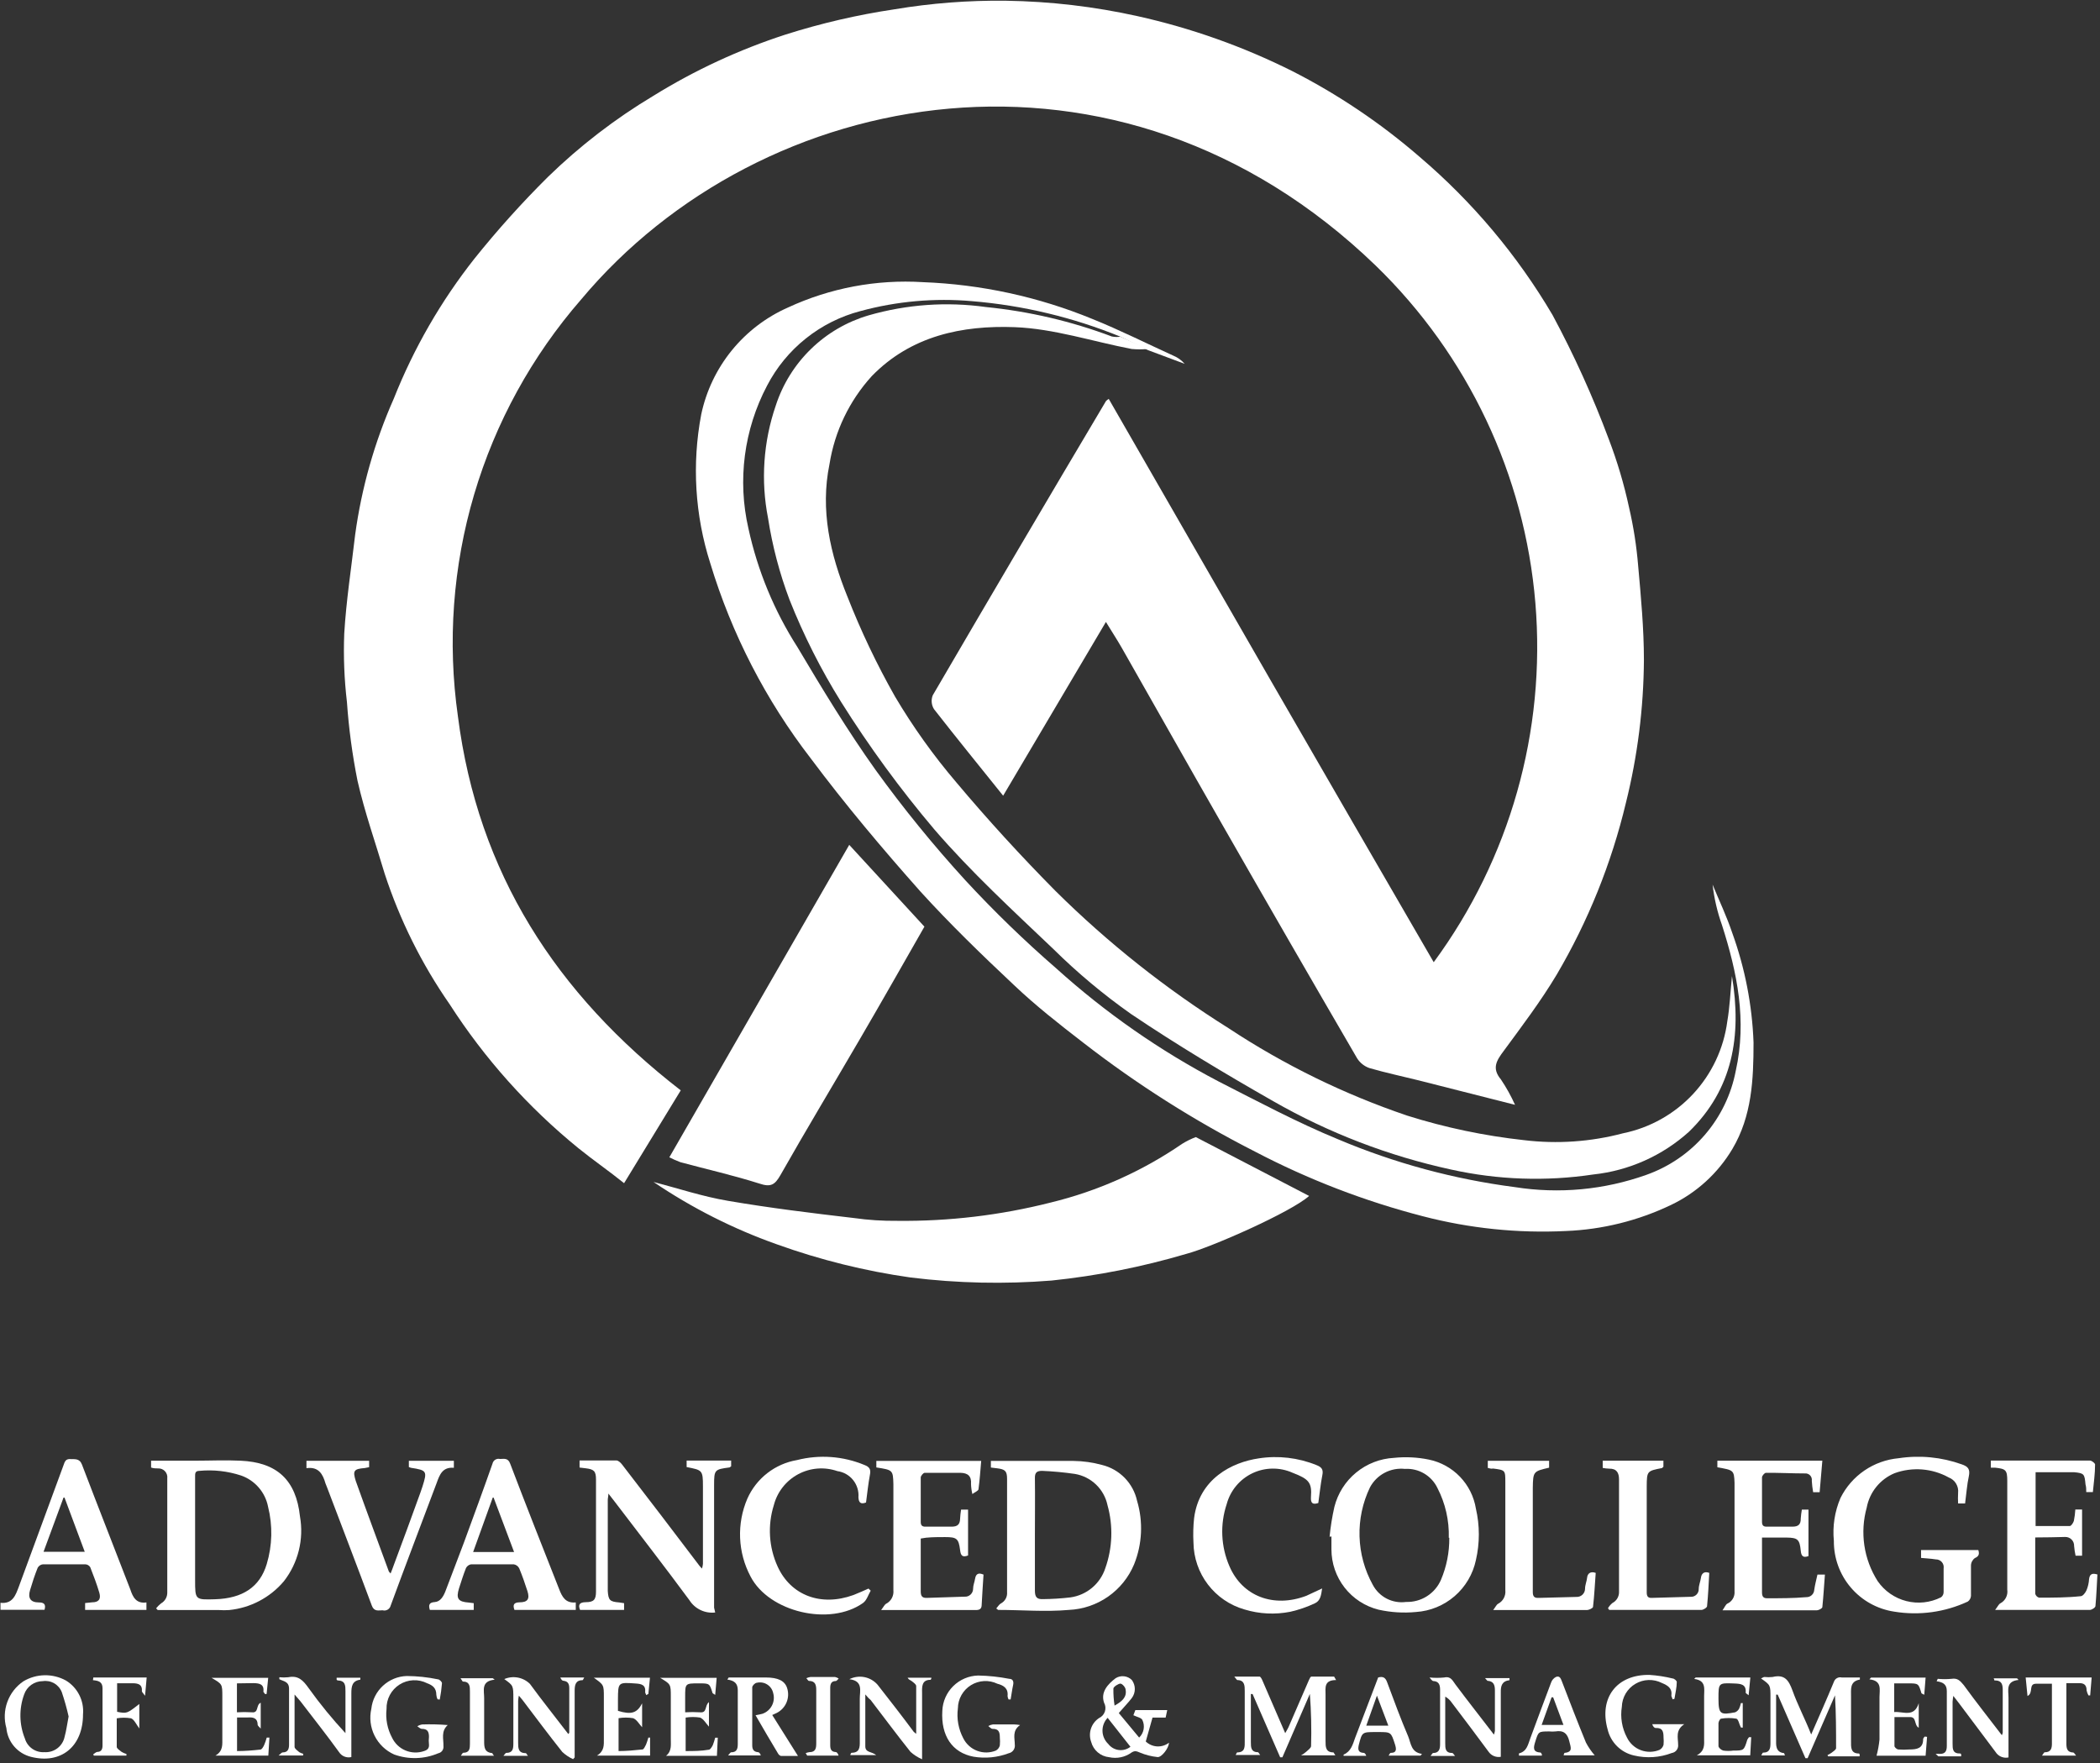 <svg width="262" height="220" viewBox="0 0 262 220" fill="none" xmlns="http://www.w3.org/2000/svg">
<rect x="0" y="0" width="262" height="220" fill="#333333" stroke="none"/>
<g clip-path="url(#clip0_2694_373)">
<path d="M19.477 200.676C19.657 200.45 19.863 200.244 20.089 200.064C20.332 199.927 20.533 199.727 20.671 199.484C20.808 199.241 20.877 198.966 20.869 198.687C20.869 193.944 20.869 189.201 20.869 184.458C20.89 184.298 20.875 184.136 20.825 183.983C20.776 183.829 20.694 183.689 20.585 183.57C20.475 183.452 20.341 183.359 20.192 183.299C20.043 183.238 19.883 183.211 19.722 183.219C19.446 183.219 19.171 183.219 18.85 183.111V182.255H24.358C26.224 182.255 28.106 182.163 29.988 182.255C34.578 182.454 36.934 184.672 37.424 189.201C37.675 190.615 37.626 192.066 37.28 193.46C36.935 194.855 36.301 196.161 35.419 197.295C33.699 199.335 31.251 200.624 28.596 200.89C28.173 200.921 27.748 200.921 27.326 200.89H19.676L19.477 200.676ZM24.342 191.419V197.142C24.342 199.62 24.342 199.62 26.836 199.544C30.279 199.437 32.421 198.014 33.278 195.153C33.976 192.829 34.034 190.361 33.446 188.008C33.275 187.12 32.874 186.292 32.283 185.608C31.693 184.923 30.933 184.405 30.08 184.106C28.399 183.554 26.623 183.356 24.863 183.525C24.312 183.525 24.342 183.892 24.342 184.274V191.419Z" fill="white"/>
<path d="M124.297 200.691C124.496 200.476 124.649 200.186 124.879 200.063C125.129 199.932 125.335 199.73 125.471 199.482C125.607 199.235 125.667 198.952 125.644 198.671C125.644 193.959 125.644 189.246 125.644 184.534C125.644 183.539 125.399 183.325 124.389 183.203L123.624 183.111V182.285C123.782 182.276 123.94 182.276 124.098 182.285C127.373 182.285 130.662 182.285 133.936 182.285C135.141 182.299 136.339 182.469 137.501 182.789C138.573 183.052 139.549 183.61 140.32 184.4C141.091 185.19 141.625 186.179 141.862 187.257C142.639 189.864 142.51 192.658 141.494 195.183C140.819 196.807 139.694 198.204 138.253 199.212C136.811 200.22 135.112 200.797 133.355 200.874C130.433 201.134 127.48 200.874 124.527 200.874L124.297 200.691ZM129.117 191.511C129.117 193.836 129.117 196.101 129.117 198.487C129.117 199.298 129.392 199.558 130.111 199.528C131.257 199.518 132.401 199.446 133.538 199.314C134.534 199.177 135.47 198.763 136.241 198.119C137.012 197.475 137.587 196.627 137.899 195.672C138.8 193.142 138.896 190.395 138.174 187.808C137.967 186.824 137.467 185.925 136.741 185.229C136.015 184.533 135.096 184.072 134.105 183.906C132.75 183.709 131.387 183.582 130.019 183.524C129.362 183.524 129.101 183.723 129.117 184.442C129.147 186.768 129.117 189.124 129.117 191.48V191.511Z" fill="white"/>
<path d="M165.883 191.74C166.003 190.49 166.203 189.248 166.48 188.022C166.902 186.341 167.852 184.84 169.191 183.739C170.529 182.637 172.185 181.994 173.915 181.902C175.366 181.751 176.832 181.823 178.261 182.116C179.745 182.42 181.102 183.168 182.152 184.261C183.201 185.354 183.893 186.741 184.136 188.236C184.625 190.35 184.625 192.548 184.136 194.662C183.766 196.41 182.834 197.988 181.483 199.156C180.132 200.325 178.436 201.02 176.654 201.134C175.093 201.283 173.518 201.185 171.988 200.844C170.309 200.424 168.819 199.455 167.754 198.091C166.69 196.727 166.112 195.046 166.112 193.316C166.112 192.781 166.112 192.245 166.112 191.71L165.883 191.74ZM180.754 191.878C180.816 189.715 180.326 187.572 179.332 185.651C178.968 184.897 178.388 184.269 177.666 183.847C176.944 183.424 176.112 183.227 175.277 183.279C174.403 183.185 173.52 183.355 172.743 183.767C171.966 184.178 171.33 184.813 170.917 185.59C170.002 187.496 169.556 189.593 169.617 191.706C169.679 193.82 170.245 195.888 171.268 197.738C171.657 198.48 172.266 199.084 173.011 199.467C173.755 199.85 174.6 199.994 175.43 199.88C176.347 199.907 177.25 199.66 178.025 199.169C178.799 198.678 179.409 197.966 179.775 197.126C180.479 195.467 180.833 193.68 180.816 191.878H180.754Z" fill="white"/>
<path d="M89.23 201.196C88.604 201.268 87.971 201.163 87.403 200.893C86.835 200.622 86.354 200.197 86.017 199.666C82.957 195.519 79.79 191.434 76.653 187.319L75.903 186.355C75.903 186.722 75.827 186.936 75.827 187.135C75.827 190.705 75.827 194.275 75.827 197.845C75.827 198.075 75.827 198.304 75.827 198.518C75.903 199.666 76.087 199.849 77.25 199.941L77.862 200.033V200.874H72.369C72.078 200.171 72.369 199.926 73.057 199.91C74.082 199.91 74.358 199.604 74.358 198.579C74.358 193.989 74.358 189.262 74.358 184.595C74.358 183.555 74.098 183.325 73.073 183.203L72.308 183.111V182.224C73.838 182.224 75.368 182.224 76.898 182.224C77.142 182.224 77.448 182.514 77.632 182.759C80.865 186.951 84.084 191.164 87.287 195.397L87.577 195.718C87.64 195.53 87.681 195.335 87.7 195.137C87.7 191.909 87.7 188.68 87.7 185.452C87.7 183.432 87.623 183.432 85.665 183.05V182.239H91.219V182.958C91.157 183.011 91.091 183.057 91.02 183.096C89.153 183.341 89.092 183.386 89.092 185.299C89.092 190.379 89.092 195.458 89.092 200.599L89.23 201.196Z" fill="white"/>
<path d="M239.675 194.387V193.408H246.82C246.958 193.867 246.927 194.173 246.392 194.403C246.243 194.51 246.122 194.65 246.037 194.812C245.952 194.974 245.906 195.153 245.902 195.336C245.902 196.606 245.902 197.876 245.902 199.13C245.891 199.27 245.849 199.405 245.781 199.526C245.712 199.648 245.618 199.753 245.504 199.834C242.64 201.165 239.441 201.602 236.324 201.089C234.216 200.772 232.294 199.704 230.911 198.082C229.527 196.46 228.777 194.392 228.797 192.261C228.617 190.435 228.901 188.593 229.623 186.906C230.308 185.529 231.335 184.351 232.604 183.484C233.873 182.616 235.344 182.087 236.875 181.948C239.524 181.544 242.233 181.806 244.755 182.713C245.504 182.974 245.841 183.28 245.627 184.244C245.413 185.207 245.321 186.462 245.168 187.594H244.296C244.272 187.156 244.272 186.717 244.296 186.278C244.343 185.874 244.255 185.464 244.044 185.115C243.834 184.766 243.513 184.497 243.133 184.351C242.109 183.783 240.976 183.442 239.81 183.349C238.643 183.257 237.47 183.416 236.37 183.815C235.481 184.185 234.698 184.77 234.092 185.518C233.485 186.266 233.075 187.153 232.897 188.099C232.468 189.639 232.367 191.252 232.601 192.834C232.836 194.416 233.401 195.93 234.259 197.279C235.111 198.515 236.381 199.4 237.836 199.771C239.29 200.142 240.829 199.974 242.169 199.299C242.27 199.222 242.352 199.122 242.408 199.008C242.464 198.894 242.492 198.768 242.49 198.641C242.49 197.646 242.49 196.667 242.49 195.688C242.513 195.548 242.504 195.405 242.465 195.268C242.426 195.132 242.357 195.006 242.263 194.899C242.17 194.792 242.054 194.708 241.924 194.651C241.794 194.594 241.653 194.567 241.511 194.571C240.853 194.464 240.302 194.449 239.675 194.387Z" fill="white"/>
<path d="M253.919 191.832C253.919 194.311 253.919 196.575 253.919 198.855C253.949 198.971 254.009 199.077 254.092 199.163C254.175 199.249 254.279 199.311 254.394 199.345C256.123 199.345 257.867 199.345 259.596 199.161C259.856 199.161 260.177 198.733 260.315 198.427C260.499 197.984 260.608 197.513 260.636 197.034C260.713 196.392 261.034 196.254 261.677 196.453C261.6 197.769 261.554 199.085 261.432 200.385C261.432 200.584 260.988 200.859 260.743 200.875C258.984 200.875 257.209 200.875 255.449 200.875H248.916C249.238 200.462 249.36 200.156 249.574 200.049C249.875 199.888 250.118 199.639 250.272 199.335C250.425 199.031 250.481 198.687 250.431 198.35C250.431 193.76 250.431 189.308 250.431 184.794C250.431 183.433 250.263 183.264 248.901 183.127H248.381V182.239H256.459C257.897 182.239 259.32 182.239 260.743 182.239C260.973 182.239 261.386 182.576 261.386 182.729C261.386 183.876 261.218 185.024 261.111 186.171H260.284C260.284 185.835 260.284 185.529 260.193 185.223C260.07 183.922 260.04 183.815 258.77 183.693C257.24 183.693 255.602 183.693 253.965 183.693V190.41C255.388 190.41 256.811 190.41 258.219 190.41C258.402 190.41 258.662 190.027 258.739 189.767C258.833 189.297 258.894 188.822 258.923 188.344H259.764V194.112H258.953C258.867 193.713 258.805 193.31 258.77 192.903C258.776 192.754 258.752 192.606 258.698 192.466C258.644 192.327 258.562 192.2 258.458 192.094C258.353 191.988 258.227 191.904 258.089 191.849C257.95 191.793 257.802 191.767 257.653 191.771C256.444 191.802 255.251 191.832 253.919 191.832Z" fill="white"/>
<path d="M18.269 199.941V200.874H10.619V200.017L11.491 199.926C12.317 199.926 12.623 199.528 12.393 198.732C12.072 197.646 11.674 196.606 11.261 195.55C11.197 195.444 11.107 195.355 11.001 195.291C10.894 195.227 10.773 195.19 10.649 195.183C8.89 195.183 7.115 195.183 5.355 195.183C5.218 195.197 5.086 195.245 4.971 195.322C4.856 195.4 4.762 195.504 4.697 195.626C4.33 196.544 4.024 197.478 3.749 198.411C3.473 199.344 3.749 199.941 4.85 199.941C5.447 199.941 5.768 200.14 5.554 200.859H0.062V199.987C1.592 200.155 1.959 199.008 2.357 197.952C4.233 192.852 6.11 187.752 7.987 182.652C8.14 182.193 8.339 182.025 8.813 182.055C9.288 182.086 9.915 181.933 10.221 182.728C12.21 187.946 14.26 193.133 16.264 198.335C16.57 199.268 16.999 200.125 18.269 199.941ZM5.432 193.622H10.573L8.048 186.859H7.926L5.432 193.622Z" fill="white"/>
<path d="M59.104 200.033V200.875H53.627C53.443 200.263 53.535 199.941 54.239 199.895C54.943 199.85 55.325 199.176 55.57 198.549C56.366 196.514 57.1 194.479 57.896 192.429C59.089 189.17 60.298 185.896 61.445 182.622C61.467 182.521 61.508 182.427 61.567 182.343C61.626 182.259 61.702 182.188 61.789 182.133C61.876 182.079 61.973 182.043 62.074 182.027C62.176 182.011 62.279 182.015 62.379 182.04C62.868 182.04 63.373 181.872 63.649 182.622C65.638 187.854 67.703 193.072 69.769 198.304C70.136 199.253 70.564 200.064 71.834 199.941V200.875H64.184C63.955 200.247 64.092 199.941 64.827 199.926C65.836 199.926 66.112 199.498 65.806 198.534C65.5 197.57 65.163 196.621 64.781 195.688C64.714 195.555 64.617 195.44 64.498 195.352C64.378 195.264 64.239 195.206 64.092 195.183C62.317 195.183 60.558 195.183 58.783 195.183C58.648 195.205 58.52 195.258 58.408 195.337C58.297 195.417 58.205 195.521 58.141 195.642C57.804 196.484 57.544 197.34 57.268 198.182C56.871 199.467 57.161 199.865 58.492 199.957L59.104 200.033ZM64.138 193.653L61.583 186.86H61.476L59.028 193.653H64.138Z" fill="white"/>
<path d="M109.334 183.096V182.285H122.416C122.308 183.524 122.232 184.672 122.079 185.804C122.079 186.003 121.666 186.156 121.314 186.416C121.215 186.005 121.158 185.584 121.146 185.161C121.222 184.182 120.748 183.785 119.83 183.769C118.3 183.769 116.846 183.769 115.362 183.769C115.194 183.769 114.888 184.136 114.873 184.335C114.873 186.187 114.873 188.038 114.873 189.889C114.873 190.318 115.041 190.501 115.469 190.486H118.744C119.463 190.486 119.769 190.195 119.784 189.491C119.804 189.112 119.845 188.734 119.906 188.359H120.778V194.081C120.059 194.357 119.86 194.081 119.784 193.408C119.6 191.97 119.371 191.786 117.902 191.786C117.122 191.786 116.372 191.786 115.546 191.863L114.873 191.97V194.418C114.873 195.78 114.873 197.157 114.873 198.534C114.873 199.085 114.995 199.391 115.607 199.375L120.319 199.222C120.458 199.235 120.597 199.219 120.728 199.175C120.86 199.13 120.98 199.059 121.083 198.966C121.185 198.872 121.267 198.758 121.322 198.631C121.378 198.504 121.406 198.366 121.406 198.228C121.406 197.799 121.589 197.402 121.651 196.988C121.758 196.346 122.094 196.208 122.706 196.468C122.63 197.708 122.538 198.962 122.477 200.217C122.477 200.737 122.232 200.89 121.742 200.89H116.617H109.931C110.252 200.477 110.359 200.201 110.573 200.094C110.872 199.934 111.117 199.689 111.275 199.389C111.433 199.089 111.498 198.748 111.461 198.411C111.461 194.005 111.461 189.599 111.461 185.192C111.415 183.417 111.384 183.417 109.334 183.096Z" fill="white"/>
<path d="M214.262 183.08V182.254H227.359L227.022 186.186H226.211C226.127 185.716 226.07 185.24 226.043 184.763C226.062 184.644 226.053 184.521 226.018 184.405C225.983 184.289 225.921 184.183 225.839 184.095C225.756 184.006 225.654 183.938 225.541 183.894C225.428 183.851 225.307 183.834 225.186 183.845C223.564 183.845 221.942 183.753 220.321 183.769C220.152 183.769 219.831 184.136 219.831 184.335C219.831 186.186 219.831 188.037 219.831 189.889C219.831 190.317 219.999 190.501 220.428 190.485H223.656C224.36 190.485 224.681 190.195 224.666 189.475C224.692 189.101 224.738 188.728 224.803 188.359H225.63V194.157C224.956 194.402 224.727 194.157 224.666 193.484C224.528 192.076 224.283 191.862 222.891 191.847H219.831V194.723C219.831 196.055 219.831 197.37 219.831 198.686C219.831 199.16 219.969 199.436 220.489 199.421C222.111 199.421 223.732 199.421 225.354 199.283C225.607 199.291 225.854 199.2 226.04 199.028C226.226 198.856 226.337 198.618 226.349 198.365C226.441 197.722 226.609 197.11 226.747 196.468H227.68C227.573 197.845 227.496 199.191 227.359 200.522C227.359 200.675 226.93 200.905 226.701 200.92C225.018 200.92 223.335 200.92 221.652 200.92H214.904C215.195 200.507 215.302 200.201 215.501 200.094C215.792 199.964 216.035 199.747 216.197 199.473C216.359 199.199 216.431 198.881 216.404 198.564C216.404 193.974 216.404 189.521 216.404 185.008C216.343 183.432 216.281 183.432 214.262 183.08Z" fill="white"/>
<path d="M38.234 183.187V182.27H46.053V183.065L45.517 183.172C44.14 183.279 43.987 183.509 44.385 184.779C45.731 188.558 47.139 192.322 48.516 196.085C48.516 196.085 48.623 196.193 48.73 196.33C48.898 195.917 49.036 195.55 49.159 195.198C50.281 192.199 51.382 189.2 52.463 186.202C52.555 185.957 52.632 185.712 52.708 185.483C53.32 183.555 53.259 183.448 51.27 183.142L51.01 183.05V182.27H56.625V183.142C55.202 183.019 54.85 184.014 54.483 185.024C52.571 190.118 50.627 195.198 48.745 200.324C48.721 200.43 48.674 200.531 48.609 200.619C48.545 200.708 48.463 200.782 48.368 200.838C48.274 200.894 48.169 200.93 48.06 200.944C47.952 200.958 47.841 200.95 47.736 200.92C47.231 200.92 46.68 201.119 46.389 200.339C44.553 195.397 42.656 190.47 40.789 185.544L40.606 185.085C40.285 183.968 39.78 182.973 38.234 183.187Z" fill="white"/>
<path d="M108.63 198.472C108.324 198.992 108.141 199.666 107.682 200.002C103.566 202.94 95.947 201.165 93.636 196.697C92.85 195.213 92.405 193.571 92.337 191.892C92.268 190.214 92.576 188.541 93.238 186.997C93.793 185.745 94.649 184.649 95.73 183.808C96.811 182.967 98.084 182.407 99.435 182.178C102.232 181.467 105.185 181.682 107.85 182.79C108.447 183.019 108.676 183.31 108.538 183.983C108.324 185.131 108.202 186.309 108.049 187.471C107.376 187.732 107.131 187.471 107.1 186.829C107.162 186.05 106.924 185.278 106.435 184.669C105.946 184.06 105.242 183.662 104.469 183.555C103.67 183.279 102.823 183.171 101.981 183.238C101.138 183.306 100.319 183.547 99.575 183.946C98.83 184.346 98.177 184.895 97.655 185.56C97.133 186.224 96.754 186.99 96.543 187.808C95.752 190.329 95.921 193.054 97.017 195.458C98.67 199.084 102.434 200.477 106.458 199.023C107.1 198.778 107.728 198.488 108.355 198.212L108.63 198.472Z" fill="white"/>
<path d="M164.95 198.197C164.827 199.023 164.751 199.727 164.047 200.049C163.068 200.51 162.042 200.864 160.987 201.104C159.08 201.483 157.109 201.383 155.25 200.814C153.438 200.292 151.843 199.2 150.699 197.701C149.556 196.203 148.925 194.375 148.9 192.49C148.844 191.47 148.869 190.447 148.977 189.43C149.604 184.519 153.689 182.453 157.055 181.964C159.484 181.59 161.969 181.881 164.246 182.805C164.843 183.035 165.133 183.326 164.98 184.045C164.751 185.192 164.644 186.37 164.475 187.533C163.756 187.778 163.512 187.533 163.557 186.814C163.695 184.978 163.313 184.55 161.247 183.754C160.458 183.404 159.602 183.229 158.738 183.242C157.875 183.254 157.025 183.453 156.245 183.825C155.466 184.197 154.777 184.734 154.225 185.398C153.672 186.061 153.27 186.837 153.046 187.671C152.199 190.204 152.319 192.962 153.383 195.413C154.989 199.176 158.891 200.661 162.976 199.115C163.557 198.825 164.139 198.595 164.95 198.197Z" fill="white"/>
<path d="M199.957 183.157C199.957 182.912 199.957 182.759 199.957 182.59C199.951 182.478 199.951 182.366 199.957 182.254H207.53V183.034C207.438 183.034 207.408 183.172 207.362 183.172C205.495 183.539 205.465 183.539 205.449 185.452C205.449 189.858 205.449 194.264 205.449 198.671C205.449 199.115 205.556 199.39 206.046 199.375L210.911 199.237C211.045 199.248 211.179 199.23 211.305 199.186C211.432 199.141 211.547 199.07 211.644 198.977C211.741 198.885 211.817 198.773 211.867 198.649C211.918 198.525 211.941 198.392 211.937 198.258C211.937 197.799 212.151 197.324 212.212 196.865C212.273 196.406 212.549 195.993 213.252 196.253C213.176 197.615 213.115 199.007 212.977 200.4C212.977 200.583 212.533 200.859 212.288 200.874C210.636 200.874 208.968 200.874 207.316 200.874H200.768L200.615 200.66C200.761 200.416 200.947 200.199 201.165 200.017C201.427 199.882 201.644 199.675 201.79 199.42C201.937 199.165 202.007 198.873 201.992 198.579V184.595C201.992 183.769 201.701 183.233 200.768 183.248C200.495 183.241 200.224 183.21 199.957 183.157Z" fill="white"/>
<path d="M185.62 183.157V182.27H193.27V183.126C191.312 183.585 191.266 183.585 191.235 185.666C191.235 189.996 191.235 194.311 191.235 198.641C191.235 199.191 191.419 199.406 191.97 199.375L196.667 199.253C196.806 199.261 196.946 199.241 197.078 199.193C197.209 199.145 197.33 199.071 197.431 198.975C197.533 198.879 197.614 198.763 197.67 198.634C197.725 198.506 197.753 198.367 197.753 198.227C197.753 197.768 197.967 197.294 198.013 196.835C198.059 196.376 198.396 196.009 199.084 196.254C198.977 197.646 198.916 199.069 198.748 200.492C198.748 200.645 198.273 200.874 198.013 200.89C196.101 200.89 194.188 200.89 192.291 200.89H186.293C186.584 200.507 186.706 200.216 186.905 200.109C187.207 199.952 187.455 199.707 187.616 199.407C187.777 199.107 187.844 198.765 187.808 198.426C187.808 193.943 187.808 189.445 187.808 184.962C187.808 183.432 187.808 183.432 186.278 183.233C186.018 183.295 185.865 183.203 185.62 183.157Z" fill="white"/>
<path d="M166.694 209.626C165.164 209.626 165.378 210.59 165.378 211.446C165.378 213.374 165.378 215.317 165.378 217.26C165.378 217.949 165.378 218.653 166.373 218.653C166.373 218.653 166.48 218.821 166.602 219.02H162.318C162.549 218.898 162.765 218.749 162.961 218.576C163.19 218.362 163.573 218.102 163.573 217.857C163.636 215.688 163.585 213.518 163.42 211.355L159.993 219.265H159.717L156.275 211.37H156.061V212.9C156.061 214.43 156.061 215.868 156.061 217.368C156.061 218.025 156.061 218.622 156.979 218.637C156.979 218.637 157.101 218.79 157.223 218.974H154.163C154.255 218.821 154.301 218.653 154.362 218.653C155.372 218.653 155.296 217.903 155.296 217.23C155.296 215.149 155.296 213.068 155.296 210.987C155.296 210.345 155.296 209.641 154.378 209.626C154.301 209.626 154.24 209.473 153.995 209.197C155.189 209.197 156.168 209.197 157.147 209.197C157.285 209.197 157.453 209.549 157.545 209.779C158.463 211.875 159.365 213.986 160.345 216.251C160.528 215.914 160.666 215.715 160.758 215.501C161.599 213.558 162.441 211.599 163.298 209.641C163.374 209.473 163.496 209.197 163.604 209.197C164.552 209.197 165.501 209.197 166.449 209.197L166.694 209.626Z" fill="white"/>
<path d="M225.967 216.419C226.992 214.063 227.925 211.982 228.797 209.855C228.861 209.657 228.997 209.49 229.179 209.388C229.36 209.286 229.574 209.256 229.776 209.305C230.526 209.305 231.306 209.305 232.041 209.305C232.041 209.519 232.041 209.565 232.041 209.565C230.74 209.794 230.955 210.804 230.939 211.691C230.939 213.543 230.939 215.394 230.939 217.261C230.939 217.964 230.863 218.791 231.918 218.791C231.918 218.791 231.995 218.791 232.01 218.913C232.025 219.035 232.01 219.02 232.01 219.142H228.078L228.002 218.989C228.178 218.908 228.347 218.81 228.507 218.699C228.721 218.53 229.073 218.316 229.073 218.117C229.073 215.945 229.073 213.772 228.935 211.538C227.793 214.139 226.655 216.751 225.523 219.372H225.248L221.79 211.447H221.591V215.516C221.591 216.052 221.591 216.587 221.591 217.123C221.591 217.658 221.484 218.653 222.601 218.745C222.601 218.745 222.601 218.882 222.708 219.035H219.74C219.831 218.882 219.893 218.683 219.954 218.683C220.856 218.683 220.887 218.071 220.887 217.414V211.783C220.887 210.253 220.887 210.253 219.709 209.427C219.893 209.35 220.015 209.243 220.137 209.243C220.473 209.281 220.812 209.281 221.147 209.243C222.677 208.876 223.167 209.672 223.626 210.911C224.268 212.716 225.186 214.43 225.967 216.419Z" fill="white"/>
<path d="M96.345 213.987L99.558 219.097H97.431C97.282 219.046 97.157 218.943 97.079 218.806C96.146 217.276 95.228 215.67 94.264 214.017C94.616 213.941 94.876 213.91 95.121 213.834C95.631 213.658 96.055 213.294 96.306 212.816C96.556 212.338 96.614 211.782 96.467 211.263C96.422 211.043 96.333 210.833 96.206 210.648C96.078 210.462 95.915 210.304 95.725 210.183C95.535 210.061 95.323 209.979 95.101 209.942C94.879 209.904 94.652 209.911 94.432 209.963C94.203 209.963 93.851 210.33 93.851 210.529C93.851 212.946 93.851 215.363 93.851 217.781C93.851 218.255 94.019 218.577 94.555 218.622C94.708 218.622 94.83 218.76 94.922 219.035H90.837C91.005 218.852 91.112 218.638 91.235 218.638C91.923 218.638 92.046 218.194 92.046 217.628C92.046 215.394 92.046 213.145 92.046 210.896C92.046 210.039 91.617 209.687 90.745 209.565L90.913 209.305C91.143 209.305 91.357 209.305 91.571 209.305H95.534C97.064 209.305 97.906 209.718 98.196 210.605C98.393 211.199 98.369 211.844 98.127 212.42C97.885 212.997 97.442 213.466 96.88 213.742L96.345 213.987Z" fill="white"/>
<path d="M142.949 217.291C143.332 217.659 143.835 217.877 144.366 217.905C144.897 217.933 145.42 217.77 145.84 217.444C145.84 218.102 144.922 219.296 144.417 219.235C143.654 219.157 142.906 218.966 142.199 218.668C141.786 218.485 141.556 218.424 141.174 218.668C140.775 218.958 140.319 219.159 139.836 219.259C139.353 219.359 138.855 219.356 138.374 219.25C137.853 219.199 137.359 218.99 136.96 218.651C136.561 218.312 136.275 217.859 136.14 217.353C135.942 216.818 135.931 216.232 136.109 215.69C136.287 215.148 136.643 214.683 137.119 214.369C137.29 214.29 137.443 214.176 137.569 214.035C137.694 213.894 137.789 213.728 137.848 213.549C137.907 213.37 137.928 213.18 137.911 212.992C137.893 212.804 137.837 212.622 137.747 212.457C137.288 211.126 138.221 210.131 139.185 209.397C139.496 209.2 139.865 209.114 140.232 209.153C140.598 209.192 140.941 209.353 141.204 209.611C141.45 209.937 141.583 210.335 141.583 210.743C141.583 211.152 141.45 211.549 141.204 211.875C140.745 212.472 140.21 213.007 139.582 213.742L142.122 216.802C142.414 216.524 142.609 216.161 142.681 215.765C142.752 215.369 142.696 214.961 142.52 214.599C142.382 214.323 141.847 214.231 141.403 214.017L141.648 213.375H145.626L145.427 214.308H143.79L142.949 217.291ZM138.19 214.338C137.98 214.557 137.815 214.815 137.705 215.097C137.595 215.38 137.542 215.681 137.549 215.984C137.556 216.287 137.623 216.586 137.747 216.862C137.87 217.139 138.047 217.389 138.267 217.597C138.424 217.804 138.621 217.977 138.846 218.107C139.071 218.237 139.32 218.321 139.578 218.353C139.835 218.386 140.097 218.367 140.347 218.298C140.598 218.229 140.832 218.11 141.036 217.949L138.19 214.338ZM139.062 212.808C139.98 212.304 140.592 211.768 140.439 210.85C140.439 210.544 140.011 210.07 139.781 210.07C139.552 210.07 138.94 210.437 138.909 210.682C138.897 211.409 138.948 212.136 139.062 212.854V212.808Z" fill="white"/>
<path d="M10.358 213.894C10.358 217.98 7.559 220.152 3.856 219.204C3.039 218.996 2.306 218.54 1.758 217.899C1.21 217.258 0.874 216.463 0.796 215.623C0.491 214.549 0.532 213.406 0.914 212.357C1.296 211.308 1.998 210.406 2.923 209.779C3.723 209.302 4.634 209.042 5.565 209.026C6.496 209.01 7.416 209.238 8.232 209.687C8.942 210.122 9.517 210.745 9.893 211.489C10.268 212.232 10.43 213.065 10.358 213.894ZM8.568 214.201C8.337 213.166 8.051 212.145 7.711 211.14C7.532 210.675 7.199 210.285 6.768 210.034C6.337 209.784 5.833 209.688 5.34 209.763C4.828 209.761 4.329 209.92 3.912 210.216C3.494 210.512 3.181 210.932 3.014 211.416C2.36 213.2 2.393 215.163 3.106 216.924C3.258 217.441 3.582 217.892 4.024 218.2C4.466 218.509 5.001 218.658 5.539 218.622C6.122 218.663 6.7 218.49 7.165 218.135C7.63 217.78 7.949 217.268 8.063 216.694C8.278 215.929 8.369 215.149 8.568 214.124V214.201Z" fill="white"/>
<path d="M178.353 209.305C178.963 209.366 179.578 209.366 180.189 209.305C181.03 209.121 181.229 209.718 181.596 210.192C183.126 212.242 184.733 214.277 186.385 216.434C186.44 216.285 186.481 216.132 186.507 215.975C186.507 214.292 186.507 212.609 186.507 210.926C186.507 210.268 186.37 209.764 185.574 209.718C185.574 209.718 185.436 209.58 185.268 209.381H188.328C188.328 209.534 188.328 209.626 188.328 209.641C187.364 209.764 187.227 210.376 187.242 211.171C187.242 213.833 187.242 216.496 187.242 219.204C186.952 219.255 186.654 219.222 186.382 219.108C186.111 218.994 185.878 218.804 185.712 218.561C184.182 216.496 182.652 214.445 181.122 212.441C180.913 212.132 180.635 211.876 180.311 211.691V212.64C180.311 214.262 180.311 215.884 180.311 217.521C180.311 218.148 180.311 218.729 181.198 218.729C181.275 218.729 181.351 218.882 181.535 219.097H178.475C178.628 218.928 178.704 218.729 178.796 218.729C179.531 218.729 179.668 218.24 179.668 217.643V210.835C179.668 210.223 179.515 209.779 178.812 209.748C178.704 209.748 178.613 209.595 178.521 209.519L178.353 209.305Z" fill="white"/>
<path d="M71.023 216.205V210.651C71.023 210.146 70.885 209.779 70.304 209.718C70.151 209.718 70.013 209.565 69.906 209.305H72.889C72.798 209.458 72.736 209.642 72.675 209.642C71.772 209.642 71.696 210.299 71.696 210.988C71.696 213.528 71.696 216.052 71.696 218.638V219.281L71.497 219.495C71.002 219.27 70.547 218.965 70.151 218.592C68.452 216.465 66.831 214.278 65.193 212.12L64.734 211.569C64.689 211.781 64.658 211.996 64.643 212.212C64.643 213.941 64.643 215.685 64.643 217.429C64.643 218.103 64.643 218.76 65.622 218.745C65.622 218.745 65.729 218.898 65.867 219.082H62.807C62.975 218.898 63.067 218.715 63.159 218.715C63.969 218.715 64.046 218.21 64.046 217.582C64.046 215.7 64.046 213.818 64.046 211.937C64.046 210.315 64.046 210.315 62.914 209.504C63.446 209.275 64.034 209.21 64.603 209.316C65.173 209.422 65.698 209.695 66.112 210.101C67.641 212.197 69.309 214.277 70.9 216.358L71.023 216.205Z" fill="white"/>
<path d="M249.865 216.221V214.339C249.865 213.191 249.865 212.044 249.865 210.896C249.865 210.254 249.789 209.703 248.963 209.672C248.918 209.685 248.87 209.685 248.825 209.672C248.825 209.672 248.825 209.565 248.733 209.412H251.655L251.839 209.611C250.217 209.779 250.584 210.896 250.584 211.814C250.584 214.308 250.584 216.802 250.584 219.281C250.276 219.347 249.955 219.317 249.664 219.193C249.374 219.07 249.129 218.86 248.963 218.592C247.422 216.552 245.892 214.512 244.373 212.472L243.699 211.6C243.655 211.843 243.625 212.088 243.608 212.334C243.608 214.079 243.608 215.808 243.608 217.552C243.608 218.225 243.608 218.806 244.556 218.791C244.556 218.791 244.648 218.791 244.678 218.898C244.685 218.98 244.685 219.061 244.678 219.143H241.833L241.496 218.837C241.685 218.822 241.874 218.822 242.062 218.837C242.766 218.837 242.888 218.378 242.888 217.827C242.888 215.547 242.888 213.237 242.888 211.003C242.888 210.146 242.399 209.886 241.618 209.779L241.756 209.473C242.326 209.527 242.9 209.527 243.47 209.473C244.22 209.351 244.541 209.703 245 210.254C246.53 212.365 248.167 214.431 249.758 216.511L249.865 216.221Z" fill="white"/>
<path d="M36.751 211.431C36.751 213.772 36.751 215.868 36.751 217.964C36.751 218.194 37.118 218.424 37.332 218.622C37.484 218.713 37.649 218.78 37.822 218.821V219.036H34.762C35.022 218.821 35.144 218.653 35.267 218.653C35.894 218.653 36.062 218.255 36.062 217.704C36.062 215.379 36.062 213.114 36.062 210.712C36.062 209.794 35.374 209.794 34.853 209.519V209.274C35.225 209.313 35.599 209.313 35.971 209.274C37.225 209.014 37.837 209.687 38.51 210.636C39.92 212.603 41.453 214.478 43.1 216.251V214.476C43.1 213.329 43.1 212.166 43.1 211.018C43.1 210.314 43.1 209.702 42.136 209.672C42.108 209.667 42.081 209.657 42.057 209.641C42.034 209.625 42.014 209.604 41.999 209.58C41.999 209.58 41.999 209.488 41.999 209.335H44.952C44.965 209.416 44.965 209.499 44.952 209.58C43.926 209.718 43.835 210.422 43.835 211.278C43.835 213.91 43.835 216.557 43.835 219.234C43.548 219.304 43.246 219.282 42.972 219.172C42.698 219.063 42.465 218.871 42.305 218.622C40.775 216.496 39.092 214.384 37.47 212.258L36.751 211.431Z" fill="white"/>
<path d="M107.957 211.417C107.957 213.742 107.957 215.808 107.957 217.888C107.957 218.699 108.722 218.516 109.318 218.99H106.09C106.09 218.868 106.197 218.699 106.243 218.699C107.253 218.699 107.284 218.011 107.268 217.246C107.268 215.486 107.268 213.712 107.268 211.952C107.268 210.958 107.712 209.734 105.968 209.519C106.547 209.227 107.208 209.136 107.845 209.26C108.483 209.385 109.06 209.719 109.487 210.208C111.017 212.166 112.547 214.125 113.985 216.068C114.081 216.167 114.189 216.254 114.306 216.328C114.306 214.278 114.306 212.319 114.306 210.376C114.306 210.162 113.97 209.932 113.756 209.764C113.541 209.596 113.388 209.611 113.235 209.336H116.204C116.204 209.473 116.127 209.596 116.081 209.596C114.995 209.596 115.025 210.453 115.041 211.233C115.041 213.681 115.041 216.114 115.041 218.562C115.041 218.776 115.041 219.005 115.041 219.51C114.516 219.282 114.031 218.972 113.603 218.592C111.904 216.466 110.282 214.278 108.63 212.12C108.416 211.952 108.263 211.784 107.957 211.417Z" fill="white"/>
<path d="M54.59 212.028C54.503 211.851 54.451 211.659 54.437 211.462C54.437 210.62 53.963 210.269 53.29 210.024C52.75 209.75 52.149 209.622 51.545 209.651C50.941 209.68 50.354 209.866 49.844 210.19C49.333 210.514 48.915 210.965 48.631 211.499C48.348 212.033 48.208 212.632 48.225 213.237C48.086 214.472 48.326 215.721 48.914 216.817C49.258 217.538 49.855 218.107 50.592 218.414C51.329 218.722 52.153 218.747 52.907 218.485C53.336 218.347 53.565 218.133 53.519 217.643C53.481 217.338 53.481 217.03 53.519 216.725C53.519 216.067 53.336 215.715 52.632 215.715C52.433 215.715 52.249 215.501 52.066 215.394C52.253 215.278 52.461 215.2 52.678 215.165C53.739 215.129 54.802 215.155 55.86 215.241C54.988 216.021 55.355 216.985 55.325 217.857C55.352 218.061 55.301 218.268 55.182 218.436C55.062 218.603 54.884 218.719 54.682 218.76C52.931 219.505 50.964 219.56 49.174 218.913C48.114 218.437 47.251 217.608 46.732 216.568C46.214 215.528 46.071 214.34 46.328 213.206C46.449 212.107 46.963 211.088 47.776 210.338C48.588 209.587 49.644 209.155 50.75 209.121C52.056 209.131 53.358 209.269 54.636 209.534C54.835 209.534 55.156 209.871 55.141 210.024C55.088 210.707 54.996 211.386 54.866 212.059L54.59 212.028Z" fill="white"/>
<path d="M127.266 215.241C126.256 215.945 126.608 216.863 126.608 217.673C126.644 217.918 126.585 218.167 126.443 218.37C126.3 218.572 126.086 218.711 125.843 218.76C124.443 219.288 122.928 219.436 121.452 219.188C118.79 218.683 117.382 216.572 117.566 213.466C117.612 212.302 118.099 211.198 118.929 210.38C119.759 209.562 120.868 209.09 122.033 209.06C123.338 209.084 124.639 209.222 125.92 209.473C126.363 209.473 126.501 209.809 126.394 210.268C126.287 210.727 126.195 211.446 126.088 212.043H125.828C125.759 211.91 125.717 211.764 125.705 211.615C125.812 210.651 125.2 210.284 124.435 210.085C123.914 209.836 123.339 209.722 122.762 209.753C122.185 209.785 121.625 209.961 121.135 210.266C120.644 210.571 120.238 210.995 119.954 211.498C119.67 212.001 119.517 212.567 119.509 213.145C119.338 214.434 119.574 215.744 120.182 216.893C120.543 217.614 121.162 218.173 121.917 218.456C122.672 218.74 123.506 218.728 124.252 218.423C124.373 218.356 124.479 218.264 124.564 218.153C124.648 218.042 124.709 217.916 124.741 217.781C124.772 217.445 124.772 217.107 124.741 216.771C124.741 216.098 124.588 215.7 123.823 215.715C123.655 215.715 123.472 215.486 123.303 215.363C123.477 215.26 123.669 215.193 123.869 215.164C124.757 215.164 125.659 215.164 126.547 215.164C126.788 215.173 127.028 215.199 127.266 215.241Z" fill="white"/>
<path d="M208.663 212.029C208.663 211.86 208.494 211.677 208.525 211.524C208.647 210.621 208.035 210.284 207.347 209.994C206.829 209.73 206.254 209.602 205.674 209.621C205.093 209.639 204.527 209.805 204.028 210.101C203.529 210.397 203.113 210.815 202.818 211.315C202.524 211.815 202.36 212.382 202.344 212.962C202.134 214.278 202.36 215.626 202.986 216.802C203.341 217.529 203.96 218.092 204.717 218.376C205.474 218.66 206.311 218.645 207.056 218.332C207.296 218.196 207.472 217.971 207.546 217.705C207.576 217.4 207.576 217.092 207.546 216.787C207.546 216.068 207.439 215.563 206.566 215.609C206.398 215.609 206.23 215.425 206.138 215.135H210.131C208.999 215.884 209.366 216.833 209.366 217.674C209.397 217.919 209.331 218.166 209.183 218.364C209.034 218.561 208.815 218.692 208.571 218.73C207.066 219.303 205.424 219.409 203.858 219.036C203.059 218.857 202.327 218.456 201.745 217.879C201.163 217.303 200.756 216.574 200.569 215.777C199.467 211.845 201.716 208.907 205.801 208.984C206.771 209.048 207.734 209.197 208.678 209.428C208.877 209.428 209.198 209.718 209.198 209.856C209.198 210.56 209.014 211.264 208.907 211.967L208.663 212.029Z" fill="white"/>
<path d="M240.242 219.066H234.122C234.299 218.404 234.422 217.729 234.489 217.047C234.489 215.272 234.489 213.513 234.489 211.738C234.489 210.82 234.841 209.718 233.234 209.535L233.433 209.32H240.242L240.074 211.462C239.844 211.34 239.737 211.309 239.722 211.263C239.354 210.039 239.354 210.039 238.023 210.039H236.325V213.62C237.442 213.513 238.804 214.354 239.385 212.518V215.578C238.758 215.226 239.171 214.17 238.222 214.247C237.656 214.247 237.059 214.247 236.356 214.247C236.356 215.517 236.356 216.695 236.356 217.858C236.356 218.011 236.631 218.256 236.815 218.286C237.288 218.325 237.764 218.325 238.237 218.286C239.11 218.286 239.951 218.179 239.936 216.986C239.936 216.894 240.043 216.787 240.104 216.71C240.165 216.634 240.211 216.71 240.425 216.71L240.242 219.066Z" fill="white"/>
<path d="M89.444 219.081H83.095C83.86 218.469 83.676 217.643 83.691 216.894V211.676C83.691 210.146 83.692 210.146 82.36 209.351H89.414L89.23 211.477C89.016 211.324 88.909 211.294 88.894 211.232C88.526 210.039 88.526 210.039 87.18 210.039C85.482 210.039 85.482 210.039 85.482 211.737V213.65C86.098 213.611 86.716 213.611 87.333 213.65C88.266 213.757 87.899 212.793 88.45 212.38V215.44C88.083 215.042 87.792 214.491 87.348 214.308C86.75 214.214 86.141 214.214 85.543 214.308V218.485C86.507 218.485 87.471 218.485 88.434 218.316C88.618 218.316 88.802 217.98 88.924 217.766C89.044 217.456 89.147 217.139 89.23 216.817H89.551L89.444 219.081Z" fill="white"/>
<path d="M29.56 210.039V213.65C30.181 213.611 30.805 213.611 31.426 213.65C32.329 213.757 31.901 212.717 32.528 212.456V215.685C32.329 215.455 32.161 215.333 32.145 215.21C32.145 214.4 31.64 214.247 30.952 214.292H29.575V218.485C30.554 218.485 31.518 218.408 32.482 218.301C32.666 218.301 32.849 217.964 32.956 217.735C33.086 217.432 33.194 217.12 33.278 216.802H33.614L33.477 219.051H26.882C27.877 218.454 27.724 217.643 27.739 216.878V211.661C27.739 210.131 27.739 210.131 26.393 209.351H33.461L33.262 211.37H33.048C33.048 211.263 32.849 211.156 32.864 211.064C32.972 210.116 32.329 210.024 31.64 210.008L29.56 210.039Z" fill="white"/>
<path d="M192.368 219.051H189.507C189.507 218.929 189.507 218.776 189.507 218.776C190.517 218.531 190.639 217.643 190.93 216.878C191.787 214.568 192.628 212.288 193.515 209.947C193.567 209.792 193.648 209.648 193.756 209.524C193.864 209.401 193.995 209.3 194.143 209.228C194.648 209.045 194.755 209.534 194.908 209.902C195.872 212.411 196.836 214.92 197.861 217.414C198.162 217.992 198.532 218.531 198.962 219.02H195.076C195.101 218.915 195.137 218.812 195.183 218.714C196.3 218.607 195.948 217.98 195.795 217.291C195.566 216.282 195.061 215.869 194.051 216.037C193.796 216.06 193.54 216.06 193.286 216.037C191.94 216.037 191.94 216.037 191.542 217.322C191.328 218.011 191.175 218.623 192.215 218.668C192.215 218.668 192.215 218.668 192.307 218.791C192.399 218.913 192.353 218.913 192.368 219.051ZM193.776 211.783H193.577L192.337 215.226H195.061L193.776 211.783Z" fill="white"/>
<path d="M171.942 209.304C172.538 209.136 172.86 209.304 173.074 209.932C173.915 212.196 174.772 214.522 175.69 216.664C176.042 217.521 176.042 218.653 177.404 218.836L177.235 219.051H173.242C173.349 218.928 173.41 218.714 173.502 218.714C174.313 218.714 174.206 218.179 174.038 217.643C173.548 216.113 173.548 216.113 171.957 216.113H171.636C169.937 216.113 169.937 216.113 169.524 217.72C169.402 218.27 169.432 218.683 170.136 218.714C170.259 218.714 170.381 218.852 170.457 219.081H167.627V218.928C168.545 218.546 168.774 217.674 169.065 216.847C170.034 214.297 170.993 211.783 171.942 209.304ZM173.211 215.317L171.789 211.569C171.299 212.961 170.886 214.093 170.457 215.317H173.211Z" fill="white"/>
<path d="M211.554 209.305H218.378L218.163 211.523C217.934 211.34 217.796 211.263 217.796 211.202C217.888 210.131 217.154 210.085 216.389 210.054C214.4 209.978 214.4 209.963 214.4 211.952C214.4 213.941 214.675 213.987 216.48 213.65C216.687 213.559 216.859 213.403 216.97 213.206C217.072 212.981 217.148 212.745 217.199 212.502H217.429V215.562C217.276 215.562 217.184 215.562 217.169 215.486C216.985 215.134 216.893 214.522 216.633 214.445C216 214.338 215.354 214.338 214.721 214.445C214.598 214.445 214.415 214.797 214.4 214.996C214.4 215.945 214.4 216.909 214.4 217.857C214.4 218.072 214.751 218.362 214.996 218.424C215.412 218.486 215.835 218.486 216.251 218.424C217.567 218.424 217.582 218.424 217.995 217.077C218.053 216.961 218.125 216.853 218.209 216.756H218.485L218.362 219.02H211.691C212.747 218.454 212.609 217.658 212.609 216.924C212.609 215.165 212.609 213.39 212.609 211.63C212.609 210.728 212.885 209.672 211.37 209.488L211.554 209.305Z" fill="white"/>
<path d="M80.111 212.533V215.516C79.744 215.118 79.438 214.552 78.994 214.384C78.392 214.283 77.776 214.283 77.174 214.384V218.484C78.168 218.484 79.163 218.393 80.157 218.285C80.325 218.285 80.478 217.903 80.601 217.673C80.714 217.388 80.811 217.097 80.892 216.801H81.106V219.05H74.481C75.414 218.484 75.338 217.719 75.338 216.985V211.752C75.338 210.222 75.338 210.222 74.083 209.335H81.091L80.892 211.355L80.616 211.508C80.616 211.385 80.478 211.247 80.494 211.14C80.585 210.222 80.019 210.1 79.3 210.054C77.112 209.901 77.112 209.886 77.097 212.074V213.466C78.78 213.986 79.499 213.726 80.111 212.533Z" fill="white"/>
<path d="M11.643 209.305H18.299L18.1 211.584C17.855 211.248 17.702 211.125 17.702 211.018C17.779 210.177 17.243 210.039 16.601 210.024H14.612V213.589C15.836 213.818 15.836 213.818 17.381 212.609V215.669C16.998 215.149 16.754 214.568 16.356 214.4C15.764 214.298 15.158 214.298 14.566 214.4C14.566 215.67 14.566 216.817 14.566 217.964C14.566 218.179 14.948 218.408 15.178 218.592C15.365 218.703 15.566 218.79 15.774 218.852V219.051H11.705L11.628 218.898C11.796 218.791 11.95 218.622 12.133 218.592C12.638 218.592 12.791 218.255 12.791 217.796C12.791 215.409 12.791 213.023 12.791 210.636C12.791 209.825 12.256 209.702 11.598 209.641L11.643 209.305Z" fill="white"/>
<path d="M259.015 219.051H254.761C254.93 218.852 255.006 218.638 255.098 218.638C255.909 218.638 256.016 218.118 256.001 217.444C256.001 215.012 256.001 212.579 256.001 210.085H254.027C253.033 210.085 253.736 211.233 252.956 211.615L252.727 209.305H260.958L260.774 211.539H260.56C260.453 211.347 260.376 211.141 260.331 210.926C260.331 210.207 259.979 209.993 259.336 210.009H257.806V213.069C257.806 214.599 257.806 216.037 257.806 217.521C257.806 218.148 257.883 218.638 258.663 218.668C258.724 218.653 258.847 218.821 259.015 219.051Z" fill="white"/>
<path d="M61.721 209.58C59.961 209.748 60.42 210.957 60.405 211.921C60.405 213.681 60.405 215.455 60.405 217.215C60.405 217.964 60.405 218.653 61.43 218.745C61.43 218.745 61.43 218.867 61.644 219.066H57.498C57.62 218.913 57.697 218.714 57.789 218.699C58.6 218.699 58.63 218.163 58.63 217.551C58.63 215.389 58.63 213.232 58.63 211.079C58.63 210.422 58.63 209.81 57.727 209.81C57.727 209.81 57.59 209.611 57.452 209.396H61.476L61.721 209.58Z" fill="white"/>
<path d="M100.521 218.744C100.668 218.682 100.823 218.641 100.981 218.622C101.791 218.622 101.837 218.087 101.837 217.475C101.837 215.287 101.837 213.099 101.837 210.926C101.837 210.284 101.761 209.733 100.919 209.733C100.828 209.733 100.751 209.549 100.598 209.396C100.763 209.32 100.938 209.269 101.118 209.243H104.178C104.344 209.276 104.5 209.344 104.637 209.442C104.515 209.549 104.392 209.748 104.27 209.748C103.704 209.748 103.581 210.13 103.581 210.605V217.75C103.581 218.224 103.689 218.576 104.255 218.607C104.408 218.607 104.545 218.79 104.622 219.05H100.705L100.521 218.744Z" fill="white"/>
<path d="M189.017 137.853L176.961 134.793C174.941 134.288 172.891 133.86 170.841 133.263C170.207 133.04 169.667 132.609 169.311 132.039C163.629 122.278 157.989 112.501 152.389 102.709C148.212 95.426 144.096 88.098 139.935 80.799C139.323 79.728 138.634 78.688 137.976 77.602L125.155 99.282C122.171 95.564 119.31 92.045 116.526 88.48C116.367 88.224 116.27 87.934 116.243 87.634C116.217 87.334 116.261 87.031 116.373 86.751C123.513 74.511 130.719 62.271 137.991 50.031C138.095 49.934 138.208 49.846 138.328 49.771L158.57 84.961C165.322 96.66 172.09 108.36 178.873 120.059C188.381 107.145 192.887 91.224 191.557 75.242C190.226 59.261 183.149 44.303 171.636 33.14C139.506 2.111 94.952 10.526 72.507 37.363C66.362 44.422 61.808 52.722 59.154 61.698C56.501 70.674 55.811 80.116 57.131 89.383C59.625 108.906 69.371 124.007 84.931 136.048L77.862 147.63C75.965 146.1 74.022 144.769 72.171 143.27C65.894 138.165 60.466 132.097 56.09 125.292C52.617 120.292 49.891 114.813 47.997 109.028C46.849 105.157 45.503 101.378 44.6 97.4C43.954 94.162 43.514 90.886 43.284 87.593C42.951 84.765 42.838 81.916 42.948 79.07C43.192 74.939 43.835 70.839 44.309 66.723C45.109 60.864 46.732 55.147 49.129 49.74C51.62 43.459 55.011 37.573 59.196 32.268C62.06 28.694 65.125 25.287 68.376 22.062C72.346 18.2 76.752 14.811 81.504 11.964C86.674 8.761 92.212 6.193 97.997 4.314C102.435 2.904 106.978 1.85 111.584 1.163C116.179 0.394 120.833 0.036 125.491 0.092C131.025 0.171 136.537 0.817 141.939 2.019C148.626 3.507 155.105 5.809 161.232 8.874C166.945 11.788 172.283 15.384 177.129 19.584C183.711 25.19 189.311 31.856 193.699 39.306C196.382 44.297 198.723 49.465 200.706 54.774C201.77 57.556 202.619 60.415 203.246 63.327C203.8 65.713 204.178 68.137 204.378 70.579C204.73 74.496 205.098 78.428 205.098 82.345C205.059 88.36 204.304 94.348 202.848 100.185C201.05 107.713 198.142 114.932 194.219 121.605C192.245 124.909 189.905 128 187.61 131.121C186.722 132.315 186.08 133.279 187.258 134.686C187.933 135.69 188.521 136.75 189.017 137.853Z" fill="white"/>
<path d="M139.796 42.014C133.883 39.598 127.634 38.102 121.268 37.577C116.59 37.165 111.876 37.584 107.345 38.816C104.862 39.466 102.543 40.63 100.537 42.233C98.531 43.835 96.884 45.84 95.702 48.118C92.816 53.589 91.99 59.915 93.376 65.943C94.52 71.204 96.592 76.219 99.496 80.753C102.556 85.909 105.708 91.112 109.227 96.053C112.693 100.854 116.433 105.452 120.427 109.823C124.01 113.702 127.805 117.38 131.794 120.84C137.918 126.368 144.713 131.103 152.021 134.931C156.948 137.44 161.844 140.056 166.939 142.153C173.989 145.13 181.411 147.138 189.001 148.12C194.511 148.99 200.15 148.463 205.403 146.59C208.233 145.588 210.751 143.864 212.708 141.588C214.665 139.312 215.992 136.563 216.557 133.615C217.964 127.312 216.74 121.375 214.843 115.439C214.259 113.801 213.864 112.102 213.665 110.374C214.491 112.379 215.425 114.337 216.113 116.387C217.705 120.786 218.603 125.406 218.775 130.081C218.775 134.747 218.561 139.261 216.144 143.346C214.34 146.381 211.678 148.814 208.494 150.338C204.386 152.308 199.918 153.417 195.366 153.597C189.366 153.892 183.356 153.273 177.542 151.761C170.263 149.88 163.225 147.17 156.565 143.683C149.012 139.84 141.84 135.291 135.145 130.096C132.192 127.816 129.239 125.506 126.516 122.92C122.507 119.157 118.499 115.27 114.842 111.246C110.084 105.891 105.448 100.383 101.164 94.646C95.538 87.355 91.287 79.102 88.618 70.288C86.701 64.287 86.311 57.903 87.486 51.714C88.102 48.792 89.404 46.058 91.285 43.738C93.165 41.419 95.571 39.579 98.303 38.372C103.562 35.933 109.347 34.845 115.133 35.205C122.396 35.478 129.554 37.032 136.277 39.795C139.705 41.172 143.04 42.855 146.406 44.385C146.943 44.608 147.42 44.954 147.798 45.395L143.208 43.681L139.796 42.014Z" fill="white"/>
<path d="M139.796 42.014L143.162 43.544C142.506 43.605 141.845 43.605 141.189 43.544C136.323 42.611 131.473 41.004 126.593 40.821C120.059 40.576 113.649 41.892 108.753 46.941C105.968 50.007 104.139 53.82 103.489 57.911C102.311 63.648 103.581 69.156 105.723 74.435C107.404 78.727 109.388 82.894 111.66 86.904C113.898 90.687 116.458 94.27 119.31 97.615C123.242 102.296 127.358 106.794 131.672 111.155C138.219 117.646 145.465 123.393 153.276 128.291C160.208 132.868 167.7 136.534 175.568 139.2C180.311 140.694 185.19 141.719 190.134 142.26C194.272 142.761 198.467 142.47 202.496 141.403C205.848 140.719 208.903 139.005 211.235 136.5C213.566 133.996 215.057 130.827 215.501 127.434C215.807 125.659 215.884 123.839 216.083 121.789C217.322 129.27 216.174 135.91 210.727 141.204C207.408 144.201 203.225 146.071 198.778 146.544C192.885 147.427 186.879 147.219 181.061 145.932C173.263 144.239 165.77 141.36 158.845 137.395C152.832 133.967 146.88 130.403 141.128 126.532C137.676 124.101 134.431 121.389 131.427 118.422C126.332 113.572 121.13 108.784 116.556 103.474C112.315 98.461 108.435 93.154 104.943 87.593C102.418 83.541 100.263 79.27 98.502 74.833C97.261 71.542 96.364 68.133 95.824 64.658C94.903 59.968 95.235 55.118 96.788 50.597C97.656 47.924 99.164 45.502 101.179 43.543C103.195 41.583 105.658 40.145 108.355 39.352C113.113 37.977 118.108 37.623 123.012 38.311C128.382 38.847 133.66 40.082 138.71 41.983C139.068 42.055 139.435 42.065 139.796 42.014Z" fill="white"/>
<path d="M81.534 147.477C84.594 148.272 87.654 149.297 90.837 149.833C96.023 150.72 101.271 151.363 106.519 151.975C108.313 152.23 110.124 152.347 111.935 152.327C118.387 152.399 124.821 151.633 131.076 150.047C136.937 148.625 142.49 146.147 147.462 142.734C148.01 142.393 148.588 142.106 149.191 141.877L163.328 149.221C161.125 151.21 151.165 155.616 148.028 156.443C142.533 158.07 136.899 159.186 131.198 159.778C125.335 160.247 119.44 160.119 113.603 159.396C107.923 158.591 102.34 157.207 96.941 155.265C91.494 153.337 86.317 150.719 81.534 147.477Z" fill="white"/>
<path d="M105.953 105.417L115.332 115.622C112.624 120.365 109.977 125.032 107.269 129.668C103.979 135.313 100.598 140.929 97.37 146.62C96.666 147.859 96.146 148.15 94.738 147.676C91.51 146.651 88.19 145.901 84.9 145.014C84.424 144.839 83.959 144.634 83.508 144.402C91.005 131.397 98.425 118.499 105.953 105.417Z" fill="white"/>
</g>
<defs>
<clipPath id="clip0_2694_373">
<rect width="261.707" height="219.51" fill="white"/>
</clipPath>
</defs>
</svg>
